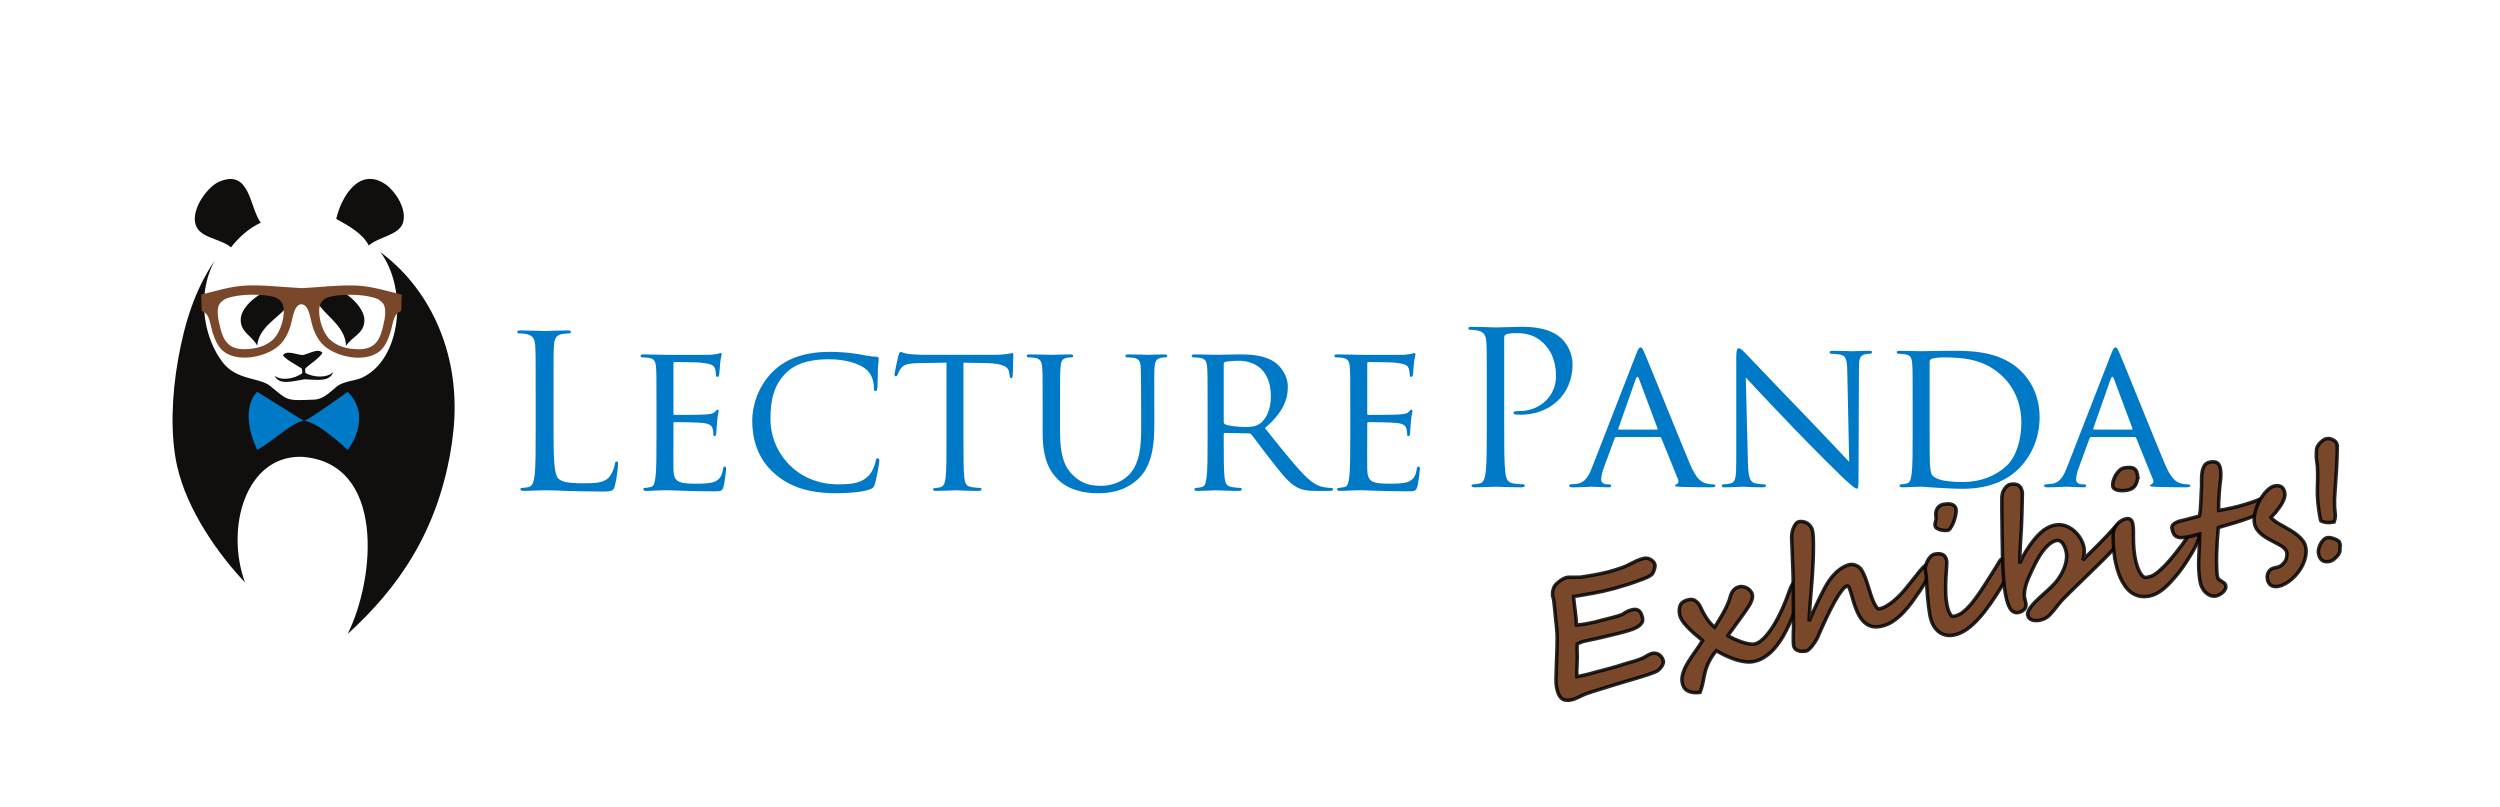 <?xml version="1.0" encoding="UTF-8" standalone="no"?>
<!-- Created with Inkscape (http://www.inkscape.org/) -->

<svg
   xmlns:dc="http://purl.org/dc/elements/1.1/"
   xmlns:cc="http://creativecommons.org/ns#"
   xmlns:rdf="http://www.w3.org/1999/02/22-rdf-syntax-ns#"
   xmlns:svg="http://www.w3.org/2000/svg"
   xmlns="http://www.w3.org/2000/svg"
   xmlns:sodipodi="http://sodipodi.sourceforge.net/DTD/sodipodi-0.dtd"
   xmlns:inkscape="http://www.inkscape.org/namespaces/inkscape"
   id="svg2985"
   version="1.1"
   inkscape:version="0.92.4 (5da689c313, 2019-01-14)"
   width="708.522"
   height="228.592"
   xml:space="preserve"
   sodipodi:docname="LecturePanda_exhibits_full_tightcrop_backdrop.svg"><defs
     id="defs2989"><clipPath
       clipPathUnits="userSpaceOnUse"
       id="clipPath2999"><path
         d="M 0,150 H 500 V 0 H 0 Z"
         id="path3001"
         inkscape:connector-curvature="0" /></clipPath><filter
       style="color-interpolation-filters:sRGB"
       inkscape:label="Drop Shadow"
       id="filter4183"><feFlood
         flood-opacity="0.498"
         flood-color="rgb(0,0,0)"
         result="flood"
         id="feFlood4185" /><feComposite
         in="flood"
         in2="SourceGraphic"
         operator="in"
         result="composite1"
         id="feComposite4187" /><feGaussianBlur
         in="composite1"
         stdDeviation="3"
         result="blur"
         id="feGaussianBlur4189" /><feOffset
         dx="3"
         dy="3"
         result="offset"
         id="feOffset4191" /><feComposite
         in="SourceGraphic"
         in2="offset"
         operator="over"
         result="composite2"
         id="feComposite4193" /></filter></defs><sodipodi:namedview
     pagecolor="#797edc"
     bordercolor="#666666"
     borderopacity="1"
     objecttolerance="1"
     gridtolerance="1"
     guidetolerance="1"
     inkscape:pageopacity="0"
     inkscape:pageshadow="2"
     inkscape:window-width="1920"
     inkscape:window-height="1001"
     id="namedview2987"
     showgrid="false"
     inkscape:zoom="1.3370805"
     inkscape:cx="212.02366"
     inkscape:cy="55.212512"
     inkscape:window-x="-9"
     inkscape:window-y="-9"
     inkscape:window-maximized="1"
     inkscape:current-layer="text5266"
     inkscape:snap-page="false"
     inkscape:snap-bbox="true"
     fit-margin-right="-50"
     fit-margin-top="0"
     fit-margin-left="-50"
     fit-margin-bottom="0"
     showborder="true"
     borderlayer="false"
     inkscape:showpageshadow="true" /><g
     inkscape:groupmode="layer"
     id="layer1"
     inkscape:label="LecturePanda 1"
     transform="translate(43.905,45.698)"
     style="display:inline"><rect
       style="display:inline;fill:#ffffff;fill-opacity:1;stroke:#000000;stroke-opacity:0;filter:url(#filter4183)"
       id="rect4181"
       width="614.517"
       height="160.769"
       x="-19.038"
       y="-15.451"
       rx="80.384"
       ry="80.384"
       transform="matrix(1.096,0,0,1.185,-5.654,-8.341)" /></g><g
     id="g2993"
     inkscape:groupmode="layer"
     inkscape:label="LecturePanda"
     transform="matrix(1.25,0,0,-1.25,19.237,200.564)"
     style="display:inline"><ellipse
       style="fill:#ffffff;fill-opacity:1;fill-rule:evenodd;stroke:#000000;stroke-width:1.129px;stroke-linecap:butt;stroke-linejoin:miter;stroke-opacity:0"
       id="path3377"
       cx="48.929"
       cy="-90.018"
       transform="matrix(1,0,-0.037,-0.999,0,0)"
       rx="22.424"
       ry="22.755" /><g
       id="g2995"><g
         id="g2997"
         clip-path="url(#clipPath2999)"><g
           id="g3003"
           transform="translate(110.106,63.013)"><path
             d="m 0,0 c 0,-7.076 0.192,-10.156 1.06,-11.023 0.769,-0.77 2.021,-1.108 5.775,-1.108 2.552,0 4.668,0.049 5.825,1.445 0.626,0.771 1.106,1.975 1.25,2.888 0.049,0.386 0.145,0.626 0.433,0.626 0.242,0 0.29,-0.192 0.29,-0.722 0,-0.528 -0.338,-3.418 -0.723,-4.814 -0.336,-1.106 -0.479,-1.299 -3.033,-1.299 -3.464,0 -5.967,0.097 -7.988,0.144 -2.022,0.097 -3.514,0.145 -4.91,0.145 -0.192,0 -1.012,-0.048 -1.974,-0.048 -0.962,-0.048 -2.021,-0.097 -2.745,-0.097 -0.528,0 -0.769,0.097 -0.769,0.385 0,0.145 0.096,0.29 0.385,0.29 0.434,0 1.011,0.096 1.445,0.191 0.961,0.192 1.202,1.251 1.395,2.648 0.241,2.021 0.241,5.825 0.241,10.444 v 8.473 c 0,7.51 0,8.856 -0.097,10.396 -0.095,1.638 -0.481,2.408 -2.068,2.745 -0.387,0.097 -1.205,0.145 -1.638,0.145 -0.191,0 -0.384,0.097 -0.384,0.289 0,0.288 0.239,0.384 0.769,0.384 2.166,0 5.198,-0.143 5.44,-0.143 0.24,0 3.753,0.143 5.198,0.143 0.53,0 0.771,-0.096 0.771,-0.384 0,-0.192 -0.193,-0.289 -0.385,-0.289 -0.338,0 -1.012,-0.048 -1.59,-0.145 C 0.578,21.468 0.192,20.649 0.096,18.964 0,17.424 0,16.078 0,8.568 Z"
             style="fill:#0079c7;fill-opacity:1;fill-rule:nonzero;stroke:none"
             id="path3005"
             inkscape:connector-curvature="0" /></g><g
           id="g3007"
           transform="translate(133.451,68.259)"><path
             d="m 0,0 c 0,6.355 0,7.509 -0.097,8.809 -0.095,1.398 -0.337,2.071 -1.732,2.263 -0.338,0.047 -1.06,0.096 -1.444,0.096 -0.145,0 -0.337,0.192 -0.337,0.336 0,0.242 0.192,0.337 0.673,0.337 1.925,0 4.668,-0.095 4.91,-0.095 0.289,0 9.145,-0.049 10.108,0 0.818,0.047 1.588,0.192 1.925,0.24 0.193,0.048 0.386,0.192 0.578,0.192 0.145,0 0.192,-0.192 0.192,-0.385 0,-0.289 -0.241,-0.768 -0.336,-1.924 C 14.392,9.484 14.294,7.653 14.199,7.172 14.15,6.979 14.006,6.739 13.813,6.739 c -0.239,0 -0.337,0.193 -0.337,0.529 0,0.289 -0.048,0.963 -0.24,1.444 -0.289,0.675 -0.722,0.964 -3.033,1.252 -0.722,0.097 -5.632,0.145 -6.113,0.145 -0.192,0 -0.24,-0.145 -0.24,-0.433 V -1.442 c 0,-0.29 0,-0.435 0.24,-0.435 0.53,0 6.113,0 7.076,0.097 1.012,0.097 1.636,0.145 2.07,0.577 0.289,0.289 0.482,0.53 0.626,0.53 0.144,0 0.24,-0.097 0.24,-0.337 0,-0.24 -0.24,-0.914 -0.336,-2.263 -0.097,-0.818 -0.192,-2.359 -0.192,-2.647 0,-0.336 -0.098,-0.769 -0.386,-0.769 -0.193,0 -0.289,0.144 -0.289,0.384 0,0.385 0,0.818 -0.193,1.348 -0.143,0.578 -0.528,1.059 -2.165,1.251 -1.155,0.144 -5.68,0.194 -6.403,0.194 -0.24,0 -0.288,-0.146 -0.288,-0.29 V -7.22 c 0,-1.395 -0.048,-6.16 0,-6.978 0.095,-2.744 0.866,-3.274 5.054,-3.274 1.106,0 3.129,0 4.236,0.432 1.107,0.482 1.685,1.205 1.926,2.842 0.095,0.481 0.192,0.624 0.433,0.624 0.24,0 0.288,-0.336 0.288,-0.624 0,-0.289 -0.336,-3.082 -0.577,-3.949 -0.29,-1.058 -0.723,-1.058 -2.36,-1.058 -3.177,0 -5.631,0.096 -7.364,0.145 -1.781,0.096 -2.887,0.096 -3.513,0.096 -0.097,0 -0.915,0 -1.83,-0.048 -0.818,-0.048 -1.781,-0.097 -2.455,-0.097 -0.433,0 -0.673,0.097 -0.673,0.337 0,0.145 0.096,0.337 0.337,0.337 0.385,0 0.914,0.145 1.298,0.192 0.819,0.145 0.916,0.963 1.109,2.167 C 0,-14.392 0,-11.167 0,-7.22 Z"
             style="fill:#0079c7;fill-opacity:1;fill-rule:nonzero;stroke:none"
             id="path3009"
             inkscape:connector-curvature="0" /></g><g
           id="g3011"
           transform="translate(160.309,53.001)"><path
             d="m 0,0 c -4.139,3.562 -5.15,8.231 -5.15,12.129 0,2.745 1.011,7.511 4.765,11.168 2.552,2.455 6.403,4.382 12.899,4.382 1.686,0 4.092,-0.146 6.161,-0.483 1.589,-0.289 2.937,-0.577 4.334,-0.626 0.433,0 0.529,-0.193 0.529,-0.431 0,-0.338 -0.096,-0.82 -0.193,-2.313 -0.048,-1.347 -0.048,-3.61 -0.095,-4.186 -0.049,-0.626 -0.241,-0.867 -0.482,-0.867 -0.289,0 -0.337,0.289 -0.337,0.867 0,1.587 -0.674,3.225 -1.782,4.091 -1.491,1.251 -4.573,2.263 -8.328,2.263 -5.439,0 -8.036,-1.444 -9.529,-2.842 -3.128,-2.887 -3.802,-6.545 -3.802,-10.685 0,-7.845 6.209,-14.825 15.259,-14.825 3.175,0 5.294,0.239 6.98,1.925 0.912,0.915 1.49,2.647 1.634,3.417 0.097,0.433 0.146,0.578 0.434,0.578 0.193,0 0.385,-0.29 0.385,-0.578 0,-0.288 -0.578,-3.85 -1.011,-5.247 -0.24,-0.769 -0.337,-0.913 -1.059,-1.202 C 19.879,-4.14 16.702,-4.38 13.959,-4.38 7.605,-4.38 3.322,-2.889 0,0"
             style="fill:#0079c7;fill-opacity:1;fill-rule:nonzero;stroke:none"
             id="path3013"
             inkscape:connector-curvature="0" /></g><g
           id="g3015"
           transform="translate(203.053,61.04)"><path
             d="m 0,0 c 0,-3.947 0,-7.172 0.193,-8.856 0.142,-1.205 0.336,-1.975 1.635,-2.167 0.578,-0.096 1.541,-0.192 1.925,-0.192 0.289,0 0.337,-0.193 0.337,-0.337 0,-0.193 -0.193,-0.338 -0.674,-0.338 -2.31,0 -5.005,0.145 -5.246,0.145 -0.192,0 -3.129,-0.145 -4.38,-0.145 -0.481,0 -0.674,0.098 -0.674,0.338 0,0.144 0.097,0.289 0.337,0.289 0.385,0 0.865,0.096 1.251,0.193 0.866,0.192 1.107,1.009 1.253,2.214 0.191,1.684 0.191,4.909 0.191,8.856 v 17.184 l -6.112,-0.095 c -2.647,-0.049 -3.659,-0.338 -4.285,-1.301 -0.481,-0.723 -0.53,-1.012 -0.674,-1.3 -0.097,-0.337 -0.24,-0.384 -0.433,-0.384 -0.095,0 -0.288,0.095 -0.288,0.336 0,0.433 0.817,4.092 0.914,4.428 0.048,0.242 0.289,0.772 0.433,0.772 0.289,0 0.722,-0.338 1.878,-0.482 1.203,-0.145 2.839,-0.193 3.321,-0.193 H 6.881 c 1.398,0 2.36,0.096 3.034,0.193 0.626,0.096 1.011,0.192 1.203,0.192 0.194,0 0.194,-0.24 0.194,-0.482 0,-1.25 -0.146,-4.187 -0.146,-4.669 0,-0.337 -0.192,-0.528 -0.385,-0.528 -0.194,0 -0.288,0.143 -0.337,0.721 l -0.048,0.434 c -0.145,1.252 -1.058,2.167 -5.103,2.263 L 0,17.184 Z"
             style="fill:#0079c7;fill-opacity:1;fill-rule:nonzero;stroke:none"
             id="path3017"
             inkscape:connector-curvature="0" /></g><g
           id="g3019"
           transform="translate(221.006,68.259)"><path
             d="m 0,0 c 0,6.355 0,7.509 -0.098,8.809 -0.095,1.3 -0.336,2.071 -1.732,2.263 -0.337,0.047 -1.059,0.096 -1.444,0.096 -0.144,0 -0.337,0.192 -0.337,0.336 0,0.242 0.193,0.337 0.673,0.337 1.927,0 4.478,-0.095 4.863,-0.095 0.386,0 3.033,0.095 4.283,0.095 0.482,0 0.724,-0.095 0.724,-0.337 0,-0.144 -0.194,-0.336 -0.387,-0.336 -0.288,0 -0.53,0 -1.059,-0.096 C 4.38,10.88 4.139,10.158 4.042,8.809 3.947,7.509 3.947,6.355 3.947,0 v -5.728 c 0,-5.921 1.299,-8.374 3.129,-10.011 2.069,-1.878 3.898,-2.215 6.305,-2.215 2.599,0 5.101,1.156 6.546,2.89 1.973,2.357 2.406,5.727 2.406,9.913 V 0 c 0,6.355 -0.048,7.509 -0.095,8.809 -0.048,1.3 -0.291,2.071 -1.686,2.263 -0.335,0.047 -1.058,0.096 -1.444,0.096 -0.193,0 -0.336,0.192 -0.336,0.336 0,0.242 0.193,0.337 0.674,0.337 1.876,0 4.333,-0.095 4.572,-0.095 0.288,0 2.312,0.095 3.562,0.095 0.482,0 0.673,-0.095 0.673,-0.337 0,-0.144 -0.142,-0.336 -0.336,-0.336 -0.29,0 -0.53,0 -1.06,-0.096 C 25.704,10.832 25.464,10.158 25.365,8.809 25.271,7.509 25.318,6.355 25.318,0 v -4.379 c 0,-4.429 -0.578,-9.387 -3.947,-12.275 -3.081,-2.648 -6.355,-2.984 -8.857,-2.984 -1.395,0 -5.824,0.096 -8.808,2.888 C 1.637,-14.824 0,-11.986 0,-6.016 Z"
             style="fill:#0079c7;fill-opacity:1;fill-rule:nonzero;stroke:none"
             id="path3021"
             inkscape:connector-curvature="0" /></g><g
           id="g3023"
           transform="translate(262.062,64.794)"><path
             d="m 0,0 c 0,-0.24 0.096,-0.384 0.288,-0.53 0.626,-0.337 2.792,-0.625 4.671,-0.625 1.01,0 2.165,0.048 3.178,0.722 1.442,0.963 2.549,3.129 2.549,6.258 0,5.102 -2.791,8.038 -7.317,8.038 -1.249,0 -2.598,-0.145 -3.032,-0.24 C 0.144,13.526 0,13.382 0,13.142 Z m -3.658,3.465 c 0,6.355 0,7.51 -0.095,8.809 -0.096,1.398 -0.338,2.072 -1.733,2.263 -0.338,0.047 -1.06,0.096 -1.445,0.096 -0.143,0 -0.335,0.193 -0.335,0.337 0,0.241 0.192,0.336 0.672,0.336 1.927,0 4.766,-0.095 5.007,-0.095 0.433,0 3.994,0.095 5.294,0.095 2.695,0 5.679,-0.239 7.895,-1.78 1.056,-0.769 2.934,-2.744 2.934,-5.582 0,-3.035 -1.25,-5.969 -5.198,-9.34 3.466,-4.332 6.401,-8.038 8.856,-10.589 2.263,-2.31 3.66,-2.697 4.72,-2.84 0.815,-0.144 1.251,-0.144 1.49,-0.144 0.241,0 0.386,-0.193 0.386,-0.338 0,-0.24 -0.241,-0.337 -1.01,-0.337 h -2.648 c -2.407,0 -3.465,0.241 -4.527,0.819 -1.828,0.962 -3.367,2.937 -5.774,6.016 -1.782,2.214 -3.659,4.862 -4.573,5.97 -0.193,0.192 -0.289,0.241 -0.577,0.241 L 0.288,-2.503 C 0.096,-2.503 0,-2.598 0,-2.839 v -0.964 c 0,-3.947 0,-7.123 0.193,-8.807 0.144,-1.205 0.385,-1.975 1.686,-2.168 0.578,-0.095 1.49,-0.191 1.875,-0.191 0.29,0 0.338,-0.193 0.338,-0.338 0,-0.192 -0.192,-0.337 -0.673,-0.337 -2.312,0 -5.006,0.145 -5.198,0.145 -0.049,0 -2.888,-0.145 -4.19,-0.145 -0.433,0 -0.672,0.097 -0.672,0.337 0,0.145 0.095,0.338 0.336,0.338 0.385,0 0.914,0.096 1.3,0.191 0.818,0.193 0.914,0.963 1.106,2.168 0.241,1.684 0.241,4.909 0.241,8.856 z"
             style="fill:#0079c7;fill-opacity:1;fill-rule:nonzero;stroke:none"
             id="path3025"
             inkscape:connector-curvature="0" /></g><g
           id="g3027"
           transform="translate(290.751,68.259)"><path
             d="m 0,0 c 0,6.355 0,7.509 -0.096,8.809 -0.097,1.398 -0.338,2.071 -1.734,2.263 -0.336,0.047 -1.057,0.096 -1.443,0.096 -0.144,0 -0.338,0.192 -0.338,0.336 0,0.242 0.194,0.337 0.674,0.337 1.925,0 4.67,-0.095 4.911,-0.095 0.288,0 9.145,-0.049 10.109,0 0.816,0.047 1.587,0.192 1.924,0.24 0.191,0.048 0.384,0.192 0.577,0.192 0.145,0 0.194,-0.192 0.194,-0.385 0,-0.289 -0.241,-0.768 -0.34,-1.924 C 14.391,9.484 14.297,7.653 14.198,7.172 14.15,6.979 14.007,6.739 13.813,6.739 c -0.241,0 -0.335,0.193 -0.335,0.529 0,0.289 -0.049,0.963 -0.243,1.444 -0.288,0.675 -0.718,0.964 -3.031,1.252 -0.722,0.097 -5.631,0.145 -6.114,0.145 -0.194,0 -0.241,-0.145 -0.241,-0.433 V -1.442 c 0,-0.29 0,-0.435 0.241,-0.435 0.531,0 6.114,0 7.077,0.097 1.01,0.097 1.636,0.145 2.068,0.577 0.289,0.289 0.483,0.53 0.627,0.53 0.145,0 0.242,-0.097 0.242,-0.337 0,-0.24 -0.242,-0.914 -0.338,-2.263 -0.096,-0.818 -0.194,-2.359 -0.194,-2.647 0,-0.336 -0.094,-0.769 -0.384,-0.769 -0.193,0 -0.289,0.144 -0.289,0.384 0,0.385 0,0.818 -0.193,1.348 -0.144,0.578 -0.529,1.059 -2.165,1.251 -1.155,0.144 -5.68,0.194 -6.402,0.194 -0.243,0 -0.29,-0.146 -0.29,-0.29 V -7.22 c 0,-1.395 -0.048,-6.16 0,-6.978 0.098,-2.744 0.866,-3.274 5.056,-3.274 1.107,0 3.128,0 4.236,0.432 1.106,0.482 1.684,1.205 1.924,2.842 0.098,0.481 0.192,0.624 0.433,0.624 0.241,0 0.289,-0.336 0.289,-0.624 0,-0.289 -0.336,-3.082 -0.576,-3.949 -0.289,-1.058 -0.721,-1.058 -2.359,-1.058 -3.177,0 -5.632,0.096 -7.365,0.145 -1.78,0.096 -2.887,0.096 -3.513,0.096 -0.098,0 -0.917,0 -1.829,-0.048 -0.82,-0.048 -1.782,-0.097 -2.456,-0.097 -0.433,0 -0.674,0.097 -0.674,0.337 0,0.145 0.098,0.337 0.336,0.337 0.385,0 0.917,0.145 1.301,0.192 0.818,0.145 0.914,0.963 1.107,2.167 C 0,-14.392 0,-11.167 0,-7.22 Z"
             style="fill:#0079c7;fill-opacity:1;fill-rule:nonzero;stroke:none"
             id="path3029"
             inkscape:connector-curvature="0" /></g><g
           id="g3031"
           transform="translate(321.704,72.394)"><path
             d="m 0,0 c 0,7.509 0,8.856 -0.094,10.396 -0.097,1.637 -0.483,2.408 -2.07,2.744 -0.387,0.096 -1.204,0.145 -1.639,0.145 -0.191,0 -0.383,0.096 -0.383,0.289 0,0.289 0.242,0.384 0.769,0.384 2.168,0 5.056,-0.143 5.441,-0.143 1.058,0 3.85,0.143 6.066,0.143 6.014,0 8.182,-2.02 8.951,-2.744 1.059,-1.011 2.406,-3.176 2.406,-5.728 0,-6.836 -5.003,-11.455 -11.841,-11.455 -0.24,0 -0.769,0 -1.008,0.049 -0.243,0 -0.532,0.095 -0.532,0.337 0,0.383 0.289,0.433 1.3,0.433 4.669,0 8.327,3.417 8.327,7.845 0,1.588 -0.145,4.814 -2.694,7.411 -2.553,2.601 -5.487,2.408 -6.595,2.408 -0.819,0 -1.637,-0.096 -2.07,-0.289 C 4.046,12.13 3.948,11.792 3.948,11.311 V -8.474 c 0,-4.619 0,-8.422 0.242,-10.443 0.144,-1.397 0.435,-2.456 1.876,-2.647 0.674,-0.098 1.734,-0.193 2.166,-0.193 0.288,0 0.387,-0.145 0.387,-0.289 0,-0.242 -0.241,-0.386 -0.77,-0.386 -2.649,0 -5.681,0.144 -5.922,0.144 -0.143,0 -3.176,-0.144 -4.62,-0.144 -0.531,0 -0.772,0.097 -0.772,0.386 0,0.144 0.097,0.289 0.387,0.289 0.432,0 1.011,0.095 1.444,0.193 0.961,0.191 1.202,1.25 1.396,2.647 C 0,-16.896 0,-13.093 0,-8.474 Z"
             style="fill:#0079c7;fill-opacity:1;fill-rule:nonzero;stroke:none"
             id="path3033"
             inkscape:connector-curvature="0" /></g><g
           id="g3035"
           transform="translate(360.262,63.055)"><path
             d="m 0,0 c 0.192,0 0.192,0.097 0.146,0.288 l -4.188,11.216 c -0.243,0.626 -0.483,0.626 -0.723,0 L -8.713,0.288 C -8.761,0.097 -8.713,0 -8.567,0 Z m -4.717,17.041 c 0.529,1.347 0.721,1.588 1.01,1.588 0.434,0 0.578,-0.579 1.013,-1.494 0.768,-1.732 7.555,-18.626 10.155,-24.835 1.541,-3.66 2.695,-4.19 3.609,-4.478 0.626,-0.192 1.252,-0.24 1.686,-0.24 0.241,0 0.53,-0.096 0.53,-0.337 0,-0.242 -0.482,-0.338 -0.964,-0.338 -0.626,0 -3.755,0 -6.691,0.096 -0.819,0.048 -1.49,0.048 -1.49,0.289 0,0.194 0.095,0.194 0.289,0.29 0.24,0.095 0.673,0.431 0.382,1.105 l -3.801,9.389 c -0.097,0.192 -0.144,0.24 -0.386,0.24 h -9.771 c -0.194,0 -0.335,-0.097 -0.432,-0.337 l -2.408,-6.546 c -0.384,-1.012 -0.625,-2.023 -0.625,-2.746 0,-0.818 0.722,-1.105 1.444,-1.105 h 0.384 c 0.337,0 0.435,-0.145 0.435,-0.337 0,-0.242 -0.243,-0.338 -0.627,-0.338 -1.011,0 -3.32,0.144 -3.802,0.144 -0.434,0 -2.551,-0.144 -4.285,-0.144 -0.53,0 -0.818,0.096 -0.818,0.338 0,0.192 0.193,0.337 0.385,0.337 0.29,0 0.915,0.048 1.252,0.095 1.925,0.241 2.745,1.685 3.563,3.756 z"
             style="fill:#0079c7;fill-opacity:1;fill-rule:nonzero;stroke:none"
             id="path3037"
             inkscape:connector-curvature="0" /></g><g
           id="g3039"
           transform="translate(380.912,55.546)"><path
             d="m 0,0 c 0.094,-3.37 0.479,-4.381 1.633,-4.669 0.772,-0.192 1.733,-0.24 2.12,-0.24 0.191,0 0.337,-0.145 0.337,-0.338 0,-0.241 -0.289,-0.337 -0.771,-0.337 -2.406,0 -4.091,0.144 -4.477,0.144 -0.385,0 -2.166,-0.144 -4.09,-0.144 -0.433,0 -0.675,0.049 -0.675,0.337 0,0.193 0.144,0.338 0.338,0.338 0.337,0 1.106,0.048 1.732,0.24 1.06,0.288 1.204,1.396 1.204,5.102 v 23.442 c 0,1.637 0.241,2.07 0.577,2.07 0.483,0 1.202,-0.819 1.637,-1.253 C 0.238,24.019 6.399,17.473 12.945,10.735 17.133,6.401 21.656,1.54 22.958,0.192 l -0.432,20.504 c -0.049,2.649 -0.291,3.565 -1.59,3.805 -0.771,0.143 -1.733,0.191 -2.068,0.191 -0.29,0 -0.34,0.242 -0.34,0.386 0,0.241 0.34,0.288 0.82,0.288 1.925,0 3.947,-0.096 4.428,-0.096 0.482,0 1.876,0.096 3.612,0.096 0.432,0 0.767,-0.047 0.767,-0.288 0,-0.144 -0.193,-0.386 -0.48,-0.386 -0.193,0 -0.529,0 -1.012,-0.096 -1.395,-0.287 -1.489,-1.107 -1.489,-3.561 L 25.075,-2.937 c 0,-2.695 -0.048,-2.937 -0.337,-2.937 -0.433,0 -0.867,0.339 -3.223,2.504 C 21.08,-2.984 14.967,3.032 10.491,7.7 5.581,12.852 0.816,17.859 -0.483,19.301 Z"
             style="fill:#0079c7;fill-opacity:1;fill-rule:nonzero;stroke:none"
             id="path3041"
             inkscape:connector-curvature="0" /></g><g
           id="g3043"
           transform="translate(422.112,64.642)"><path
             d="m 0,0 c 0,-4.331 0,-8.132 0.048,-8.904 0.047,-1.01 0.145,-2.503 0.481,-2.937 0.531,-0.769 2.023,-1.637 7.028,-1.637 3.899,0 7.363,1.301 9.916,3.708 2.214,2.069 3.322,5.969 3.322,9.723 0,5.198 -2.264,8.52 -3.995,10.252 -3.996,4.044 -8.665,4.574 -13.719,4.574 -0.817,0 -2.167,-0.144 -2.552,-0.289 C 0.145,14.346 0,14.153 0,13.671 Z m -3.851,4.429 c 0,6.354 0,7.509 -0.095,8.809 -0.096,1.397 -0.337,2.071 -1.734,2.262 -0.338,0.048 -1.059,0.096 -1.442,0.096 -0.146,0 -0.338,0.193 -0.338,0.337 0,0.241 0.192,0.337 0.673,0.337 1.927,0 4.668,-0.096 4.91,-0.096 0.481,0 3.175,0.096 5.68,0.096 4.235,0 11.985,0.385 16.992,-4.67 2.117,-2.117 4.138,-5.535 4.138,-10.395 0,-5.15 -2.212,-9.097 -4.572,-11.505 -1.83,-1.877 -5.631,-4.717 -12.851,-4.717 -1.83,0 -4.092,0.144 -5.92,0.241 -1.831,0.145 -3.275,0.24 -3.467,0.24 -0.097,0 -0.868,-0.048 -1.733,-0.048 -0.867,-0.047 -1.876,-0.096 -2.551,-0.096 -0.434,0 -0.673,0.096 -0.673,0.337 0,0.145 0.095,0.338 0.335,0.338 0.385,0 0.914,0.095 1.301,0.192 0.819,0.192 0.915,0.961 1.108,2.166 0.239,1.685 0.239,4.909 0.239,8.855 z"
             style="fill:#0079c7;fill-opacity:1;fill-rule:nonzero;stroke:none"
             id="path3045"
             inkscape:connector-curvature="0" /></g><g
           id="g3047"
           transform="translate(467.937,63.055)"><path
             d="m 0,0 c 0.191,0 0.191,0.097 0.145,0.288 l -4.189,11.216 c -0.24,0.626 -0.481,0.626 -0.721,0 L -8.713,0.288 C -8.761,0.097 -8.713,0 -8.567,0 Z m -4.719,17.041 c 0.532,1.347 0.725,1.588 1.013,1.588 0.433,0 0.578,-0.579 1.011,-1.494 0.771,-1.732 7.557,-18.626 10.157,-24.835 1.539,-3.66 2.694,-4.19 3.608,-4.478 0.627,-0.192 1.252,-0.24 1.685,-0.24 0.24,0 0.53,-0.096 0.53,-0.337 0,-0.242 -0.482,-0.338 -0.963,-0.338 -0.625,0 -3.753,0 -6.691,0.096 -0.819,0.048 -1.49,0.048 -1.49,0.289 0,0.194 0.094,0.194 0.288,0.29 0.24,0.095 0.675,0.431 0.383,1.105 l -3.801,9.389 c -0.095,0.192 -0.143,0.24 -0.386,0.24 h -9.77 c -0.193,0 -0.337,-0.097 -0.434,-0.337 l -2.406,-6.546 c -0.387,-1.012 -0.627,-2.023 -0.627,-2.746 0,-0.818 0.723,-1.105 1.444,-1.105 h 0.385 c 0.338,0 0.434,-0.145 0.434,-0.337 0,-0.242 -0.243,-0.338 -0.626,-0.338 -1.01,0 -3.319,0.144 -3.8,0.144 -0.436,0 -2.552,-0.144 -4.285,-0.144 -0.531,0 -0.819,0.096 -0.819,0.338 0,0.192 0.193,0.337 0.383,0.337 0.291,0 0.916,0.048 1.253,0.095 1.925,0.241 2.743,1.685 3.562,3.756 z"
             style="fill:#0079c7;fill-opacity:1;fill-rule:nonzero;stroke:none"
             id="path3049"
             inkscape:connector-curvature="0" /></g><g
           id="g3051"
           transform="translate(68.239,104.78)"><path
             d="M 0,0 C 1.988,1.899 6.694,2.319 7.673,4.989 8.828,8.144 5.963,12.303 3.965,13.746 -2.013,18.061 -6.192,11.237 -7.4,6.034 -4.482,4.403 -1.501,2.827 0,0"
             style="fill:#100f0d;fill-opacity:1;fill-rule:nonzero;stroke:none"
             id="path3053"
             inkscape:connector-curvature="0" /></g><g
           id="g3055"
           transform="translate(36.977,104.364)"><path
             d="M 0,0 C 1.838,2.355 4.029,4.293 6.75,5.607 4.198,8.972 4.387,18.008 -2.765,14.849 -5.099,13.818 -8.578,9.383 -8.171,5.881 -7.724,2.023 -2.589,2.231 0,0"
             style="fill:#100f0d;fill-opacity:1;fill-rule:nonzero;stroke:none"
             id="path3057"
             inkscape:connector-curvature="0" /></g><g
           id="g3059"
           transform="translate(63.064,82.022)"><path
             d="M 0,0 C 1.33,2.147 4.142,2.727 4.169,5.824 4.196,9.01 -0.63,13.041 -3.75,13.417 -5.981,13.685 -7.187,10.674 -5.858,8.937 -3.867,6.336 -0.118,4.044 0,0"
             style="fill:#100f0d;fill-opacity:1;fill-rule:nonzero;stroke:none"
             id="path3061"
             inkscape:connector-curvature="0" /></g><g
           id="g3063"
           transform="translate(39.196,88.223)"><path
             d="m 0,0 c -0.206,-3.09 2.555,-3.878 3.72,-6.12 0.421,4.023 4.332,6.026 6.512,8.472 1.457,1.632 0.48,4.725 -1.765,4.626 C 5.327,6.836 0.211,3.178 0,0"
             style="fill:#100f0d;fill-opacity:1;fill-rule:nonzero;stroke:none"
             id="path3065"
             inkscape:connector-curvature="0" /></g><g
           id="g3067"
           transform="translate(87.436,63.065)"><path
             d="m 0,0 c 0.025,0.266 0.058,0.525 0.079,0.793 1.421,17.444 -6.078,31.628 -16.629,39.4 6.244,-8.501 4.728,-24.312 -4.221,-28.451 -1.404,-0.649 -4.234,-0.814 -5.639,-1.942 -1.339,-1.074 -3.04,-2.921 -5.082,-3.011 -6.64,-0.292 -5.956,-0.256 -10.069,3.083 -2.396,1.945 -7.512,1.257 -10.676,5.233 -3.944,4.955 -6.419,14.654 -1.942,23.147 -4.557,-6.714 -6.836,-14.305 -8.278,-22.421 -1.421,-8.003 -1.796,-17.005 -0.223,-24.069 2.254,-10.116 9.492,-20.209 15.395,-26.423 -4.477,12.318 0.118,28.759 12.842,28.484 19.067,-1.304 16.745,-27.529 10.437,-40.173 11.196,10.181 20.653,23.112 23.641,43.29"
             style="fill:#100f0d;fill-opacity:1;fill-rule:nonzero;stroke:none"
             id="path3069"
             inkscape:connector-curvature="0" /></g><g
           id="g3071"
           transform="translate(48.76,79.861)"><path
             d="m 0,0 c 0.958,-1.144 2.871,-2.021 4.261,-2.966 0.171,-0.446 0.116,-1.078 0.116,-1.078 -1.789,-1.275 -4.738,-1.763 -6.281,-0.545 1.131,-2.289 4.075,-1.223 6.776,-0.822 l -10e-4,0.007 c 2.708,-0.076 5.707,-0.733 6.538,1.653 -1.382,-1.398 -4.368,-1.278 -6.3,-0.232 0,0 -0.131,0.621 -0.017,1.085 1.263,1.108 3.054,2.213 3.864,3.466 C 8.091,1.783 5.891,0.352 4.454,0.083 V 0.08 C 2.99,0.199 0.697,1.291 0,0"
             style="fill:#100f0d;fill-opacity:1;fill-rule:nonzero;stroke:none"
             id="path3073"
             inkscape:connector-curvature="0" /></g><g
           id="g3075"
           transform="translate(42.93,71.613)"><path
             d="m 0,0 c 0,0 -4.396,-3.663 0,-13.188 3.686,2.107 8.325,6.595 10.583,6.594 3.047,0 9.931,-6.594 9.931,-6.594 0,0 5.862,7.327 0,13.188 -10.257,-7.326 -9.931,-6.594 -9.931,-6.594 z"
             style="fill:#0079c7;fill-opacity:1;fill-rule:evenodd;stroke:none"
             id="path3077"
             inkscape:connector-curvature="0" /></g><g
           id="g3079"
           transform="translate(71.65,87.334)"><path
             d="m 0,0 c -0.754,-3.669 -1.711,-6.039 -5.677,-6.074 -2.776,0.026 -5.042,0.702 -6.753,2.376 -1.427,1.639 -2.087,3.85 -2.233,5.751 -0.17,2.201 0.644,3.416 2.663,3.838 0.872,0.182 1.79,0.305 2.768,0.359 2.189,0.116 5.008,-0.012 7.124,-0.674 C -1.351,5.338 -0.667,4.954 -0.164,4.279 0.452,3.45 0.407,1.615 0,0 m -22.71,2.068 c -0.147,-1.901 -0.806,-4.112 -2.234,-5.752 -1.71,-1.672 -3.977,-2.349 -6.753,-2.374 -3.966,0.034 -4.922,2.403 -5.676,6.072 -0.407,1.616 -0.454,3.453 0.163,4.28 0.503,0.675 1.188,1.058 1.945,1.295 2.115,0.663 4.935,0.792 7.125,0.674 0.976,-0.051 1.894,-0.176 2.767,-0.358 2.017,-0.421 2.833,-1.636 2.663,-3.837 M -5.968,8.356 C -9.699,8.568 -14.009,8.019 -18.684,7.78 l -0.002,0.014 c -4.677,0.239 -8.987,0.789 -12.719,0.575 -3.294,-0.187 -6.008,-1.055 -10.012,-2.035 l 0.105,-3.732 c 2.094,-0.575 1.828,-3.606 2.803,-5.767 0.348,-1.01 0.801,-1.9 1.395,-2.629 3.082,-3.777 11.072,-2.148 13.917,1.158 0.652,0.757 1.179,1.643 1.589,2.653 0.975,2.023 0.86,5.855 2.882,6.134 V 4.148 c 2.104,-0.19 1.974,-4.097 2.96,-6.146 0.41,-1.01 0.937,-1.896 1.589,-2.652 2.845,-3.308 10.836,-4.936 13.917,-1.16 0.594,0.729 1.046,1.62 1.396,2.63 0.974,2.161 0.708,5.193 2.802,5.768 L 4.043,6.319 C 0.039,7.299 -2.674,8.167 -5.968,8.356"
             style="fill:#79482a;fill-opacity:1;fill-rule:evenodd;stroke:none"
             id="path3081"
             inkscape:connector-curvature="0" /></g></g></g></g><g
     inkscape:groupmode="layer"
     id="layer2"
     inkscape:label="LecturePanda 2"
     transform="translate(-33.105,13.526)"
     style="display:inline"><g
   aria-label="Exhibits!"
   transform="rotate(-10)"
   style="font-style:normal;font-variant:normal;font-weight:normal;font-stretch:normal;font-size:192px;line-height:1.25;font-family:'Open Sans';-inkscape-font-specification:'Open Sans';letter-spacing:0px;word-spacing:0px;fill:#79482a;fill-opacity:1;stroke:#000000;stroke-width:1.002;stroke-linecap:square;stroke-linejoin:miter;stroke-miterlimit:4;stroke-dasharray:none;stroke-opacity:0.844;paint-order:markers stroke fill"
   id="text5266"><path
     d="m 469.064,231.544 q 0,0.234 -0.141,0.633 -0.117,0.375 -0.352,0.773 -0.211,0.398 -0.492,0.75 -0.281,0.328 -0.586,0.469 -0.609,0.305 -1.195,0.445 -0.562,0.141 -1.383,0.305 -2.156,0.422 -4.219,0.703 -2.062,0.281 -3.914,0.469 -1.828,0.164 -3.352,0.234 -1.523,0.07 -2.578,0.07 h -3.469 q -0.75,0 -1.383,0 -0.633,0 -1.219,-0.047 -0.07,0.773 -0.141,1.875 -0.047,1.102 -0.117,2.25 -0.07,1.148 -0.141,2.227 -0.07,1.055 -0.188,1.781 0.633,0.07 1.477,0.094 0.867,0.023 1.664,0.023 1.148,0 2.273,-0.07 1.148,-0.094 1.898,-0.164 0.375,-0.047 1.172,-0.094 0.797,-0.047 1.688,-0.117 0.914,-0.07 1.758,-0.164 0.867,-0.094 1.359,-0.211 0.469,-0.211 0.867,-0.375 0.422,-0.164 0.797,-0.258 0.398,-0.117 0.797,-0.164 0.422,-0.047 0.891,-0.047 0.633,0 1.055,0.258 0.422,0.234 0.656,0.656 0.234,0.398 0.328,0.938 0.094,0.516 0.094,1.078 0,0.703 -0.398,1.148 -0.375,0.445 -0.938,0.75 -0.562,0.281 -1.195,0.445 -0.609,0.141 -1.055,0.234 -0.398,0.094 -1.43,0.188 -1.008,0.094 -2.344,0.211 -1.336,0.094 -2.836,0.188 -1.477,0.094 -2.812,0.164 -1.336,0.047 -2.391,0.094 -1.031,0.047 -1.477,0.047 -0.727,0 -1.336,0.117 -0.609,0.117 -1.289,0.305 -0.281,1.125 -0.445,2.438 -0.164,1.312 -0.492,2.742 -0.117,0.562 -0.258,1.148 -0.117,0.586 -0.234,1.125 -0.094,0.516 -0.164,0.961 -0.07,0.445 -0.094,0.727 0.492,0 1.125,-0.023 0.656,-0.023 1.359,-0.07 0.703,-0.047 1.406,-0.094 0.727,-0.07 1.359,-0.141 1.664,-0.141 2.836,-0.234 1.195,-0.117 2.133,-0.188 0.961,-0.094 1.758,-0.188 0.82,-0.094 1.758,-0.234 0.492,-0.07 1.172,-0.141 0.703,-0.07 1.43,-0.141 0.75,-0.094 1.477,-0.188 0.75,-0.117 1.359,-0.281 0.375,-0.094 0.75,-0.234 0.398,-0.164 0.797,-0.305 0.398,-0.141 0.797,-0.234 0.422,-0.094 0.844,-0.094 0.492,0 0.938,0.211 0.469,0.211 0.82,0.586 0.352,0.375 0.562,0.914 0.211,0.516 0.211,1.125 0,0.211 -0.234,0.609 -0.211,0.375 -0.609,0.773 -0.375,0.375 -0.914,0.703 -0.539,0.328 -1.172,0.445 -2.062,0.398 -4.148,0.633 -2.086,0.211 -4.594,0.539 -1.805,0.211 -3.609,0.422 -1.805,0.211 -3.352,0.422 -1.547,0.188 -2.719,0.352 -1.172,0.141 -1.734,0.258 -0.539,0.094 -1.148,0.258 -0.609,0.188 -1.242,0.352 -0.609,0.164 -1.172,0.281 -0.562,0.117 -1.008,0.117 H 438.97 q -0.844,0 -1.477,-0.211 -0.633,-0.188 -1.055,-0.68 -0.422,-0.516 -0.656,-1.359 -0.211,-0.867 -0.211,-2.156 0,-1.008 0.258,-2.227 0.281,-1.242 0.609,-2.953 0.328,-1.641 0.633,-3 0.305,-1.359 0.562,-2.648 0.281,-1.289 0.492,-2.555 0.234,-1.289 0.352,-2.766 0.023,-0.164 0.07,-0.797 0.047,-0.633 0.094,-1.5 0.07,-0.867 0.141,-1.852 0.07,-0.984 0.141,-1.852 0.07,-0.867 0.094,-1.5 0.047,-0.633 0.047,-0.82 0,-0.164 -0.047,-0.469 -0.047,-0.305 -0.047,-0.492 0,-0.539 0.188,-1.172 0.211,-0.656 0.633,-1.336 0.211,-0.352 0.727,-0.703 0.516,-0.375 1.125,-0.68 0.609,-0.305 1.219,-0.492 0.633,-0.188 1.078,-0.188 0.258,0 0.797,0.094 0.562,0.094 1.148,0.211 0.609,0.117 1.148,0.211 0.539,0.094 0.773,0.094 0.539,0 1.453,0.023 0.938,0.023 2.039,0.023 2.062,0 4.148,-0.141 2.109,-0.164 4.266,-0.516 0.961,-0.164 1.805,-0.422 0.844,-0.258 1.641,-0.492 0.82,-0.258 1.641,-0.422 0.82,-0.188 1.734,-0.188 0.445,0 0.891,0.211 0.445,0.188 0.797,0.539 0.375,0.328 0.609,0.75 0.234,0.422 0.234,0.867 z"
     style="font-style:normal;font-variant:normal;font-weight:bold;font-stretch:normal;font-size:48px;font-family:'Segoe Script';-inkscape-font-specification:'Segoe Script Bold';fill:#79482a;fill-opacity:1;stroke:#000000;stroke-width:1.002;stroke-linecap:square;stroke-linejoin:miter;stroke-miterlimit:4;stroke-dasharray:none;stroke-opacity:0.844;paint-order:markers stroke fill"
     id="path4571"
     inkscape:connector-curvature="0" /><path
     d="m 508.697,245.138 q 0,0.422 -0.305,1.172 -0.281,0.75 -0.68,1.547 -0.398,0.797 -0.797,1.5 -0.375,0.703 -0.586,1.055 -0.75,1.266 -1.664,2.719 -0.914,1.453 -1.992,2.906 -1.055,1.43 -2.297,2.766 -1.219,1.312 -2.602,2.344 -1.383,1.008 -2.953,1.617 -1.547,0.609 -3.258,0.609 -0.914,0 -2.062,-0.352 -1.148,-0.352 -2.414,-0.984 -1.242,-0.656 -2.555,-1.547 -1.312,-0.914 -2.602,-1.992 -1.078,0.938 -1.875,1.852 -0.773,0.914 -1.312,1.781 -0.539,0.844 -0.891,1.617 -0.352,0.75 -0.586,1.383 -0.164,0.469 -0.375,1.008 -0.211,0.562 -0.469,1.125 -0.234,0.562 -0.516,1.102 -0.258,0.539 -0.539,0.984 -2.156,-0.117 -3.328,-1.008 -1.172,-0.867 -1.172,-2.625 0,-0.938 0.352,-1.852 0.375,-0.938 0.961,-1.828 0.609,-0.891 1.406,-1.781 0.797,-0.891 1.641,-1.758 0.867,-0.867 1.734,-1.734 0.891,-0.891 1.664,-1.758 -1.125,-1.336 -2.086,-2.508 -0.938,-1.195 -1.617,-2.25 -0.68,-1.055 -1.055,-1.969 -0.375,-0.914 -0.375,-1.688 0,-1.758 0.773,-2.719 0.773,-0.961 2.648,-0.961 0.938,0 1.5,0.492 0.562,0.469 0.891,1.125 0.328,0.633 0.469,1.312 0.164,0.656 0.281,1.031 0.469,1.453 1.055,2.695 0.586,1.219 1.547,2.32 0.633,-0.703 1.289,-1.453 0.656,-0.773 1.266,-1.477 0.352,-0.422 0.82,-1.008 0.469,-0.586 0.938,-1.219 0.469,-0.656 0.867,-1.336 0.422,-0.68 0.656,-1.266 0.539,-1.125 1.336,-1.734 0.82,-0.609 1.828,-0.609 0.539,0 1.078,0.234 0.562,0.211 1.008,0.633 0.445,0.398 0.727,0.938 0.305,0.539 0.305,1.172 0,0.75 -0.703,1.828 -0.703,1.055 -2.391,2.672 -0.141,0.141 -0.609,0.586 -0.445,0.445 -1.055,1.031 -0.609,0.586 -1.289,1.242 -0.68,0.656 -1.266,1.242 -0.586,0.562 -1.031,0.984 -0.422,0.398 -0.516,0.516 0.633,0.562 1.547,1.219 0.938,0.633 1.922,1.195 0.984,0.539 1.922,0.891 0.938,0.352 1.594,0.352 0.867,0 1.828,-0.492 0.984,-0.492 1.992,-1.336 1.008,-0.844 2.039,-1.945 1.031,-1.102 1.992,-2.344 0.961,-1.242 1.805,-2.508 0.867,-1.289 1.57,-2.461 0.516,-0.891 0.938,-1.641 0.422,-0.75 0.773,-1.289 0.375,-0.562 0.703,-0.867 0.352,-0.328 0.703,-0.328 0.375,0 0.633,0.211 0.281,0.188 0.445,0.469 0.188,0.281 0.281,0.609 0.094,0.305 0.094,0.539 z"
     style="font-style:normal;font-variant:normal;font-weight:bold;font-stretch:normal;font-size:48px;font-family:'Segoe Script';-inkscape-font-specification:'Segoe Script Bold';fill:#79482a;fill-opacity:1;stroke:#000000;stroke-width:1.002;stroke-linecap:square;stroke-linejoin:miter;stroke-miterlimit:4;stroke-dasharray:none;stroke-opacity:0.844;paint-order:markers stroke fill"
     id="path4573"
     inkscape:connector-curvature="0" /><path
     d="m 545.775,246.099 q 0,0.352 -0.352,1.008 -0.352,0.656 -0.914,1.43 -0.562,0.773 -1.266,1.617 -0.703,0.82 -1.383,1.523 -1.289,1.312 -2.766,2.766 -1.453,1.43 -3.094,2.625 -1.617,1.195 -3.398,1.969 -1.781,0.773 -3.703,0.773 -1.523,0 -2.625,-0.562 -1.102,-0.586 -1.852,-1.734 -0.75,-1.148 -1.195,-2.836 -0.445,-1.688 -0.656,-3.914 -0.07,-0.867 -0.164,-1.57 -0.07,-0.727 -0.164,-1.242 -0.094,-0.516 -0.234,-0.797 -0.117,-0.281 -0.305,-0.281 -0.656,0 -1.758,1.008 -1.102,1.008 -2.555,2.766 -1.43,1.758 -3.141,4.172 -1.688,2.391 -3.539,5.203 -0.164,0.234 -0.633,0.75 -0.445,0.492 -1.008,1.008 -0.539,0.492 -1.102,0.867 -0.562,0.375 -0.914,0.375 -0.609,0 -1.219,-0.117 -0.586,-0.117 -1.055,-0.375 -0.445,-0.258 -0.727,-0.656 -0.281,-0.422 -0.281,-1.031 0,-0.305 0.094,-0.914 0.094,-0.633 0.211,-1.312 0.141,-0.703 0.258,-1.359 0.141,-0.656 0.234,-1.008 0.047,-0.211 0.164,-0.891 0.117,-0.68 0.281,-1.664 0.164,-1.008 0.375,-2.227 0.211,-1.219 0.422,-2.484 0.211,-1.266 0.422,-2.508 0.211,-1.266 0.375,-2.32 0.188,-1.055 0.305,-1.828 0.141,-0.797 0.188,-1.148 0.023,-0.211 0.141,-0.984 0.117,-0.797 0.258,-1.875 0.141,-1.078 0.305,-2.297 0.188,-1.219 0.328,-2.273 0.141,-1.078 0.234,-1.875 0.117,-0.797 0.141,-1.008 0.07,-0.633 0.328,-1.383 0.258,-0.75 0.656,-1.383 0.398,-0.656 0.891,-1.102 0.516,-0.445 1.078,-0.445 0.492,0 1.055,0.211 0.586,0.188 1.055,0.609 0.492,0.422 0.82,1.078 0.328,0.656 0.328,1.57 0,0.656 -0.117,1.594 -0.117,0.938 -0.305,1.992 -0.164,1.055 -0.398,2.156 -0.211,1.102 -0.422,2.109 -0.211,0.984 -0.422,1.828 -0.188,0.82 -0.305,1.312 -0.188,0.797 -0.398,1.641 -0.211,0.82 -0.375,1.5 -0.094,0.375 -0.281,1.078 -0.188,0.703 -0.422,1.617 -0.234,0.914 -0.516,1.969 -0.258,1.055 -0.539,2.133 -0.258,1.055 -0.516,2.062 -0.234,1.008 -0.398,1.828 0.844,-1.312 1.828,-2.766 1.008,-1.477 2.016,-2.883 1.008,-1.406 1.945,-2.602 0.961,-1.219 1.711,-1.992 0.797,-0.82 1.664,-1.477 0.867,-0.68 1.734,-1.125 0.891,-0.469 1.734,-0.703 0.867,-0.258 1.617,-0.258 0.398,0 0.844,0.164 0.445,0.164 0.844,0.445 0.422,0.281 0.75,0.68 0.352,0.398 0.516,0.891 0.469,1.266 0.68,2.578 0.234,1.312 0.375,2.578 0.117,1.195 0.305,2.367 0.188,1.148 0.422,2.062 0.258,0.914 0.539,1.477 0.281,0.562 0.609,0.562 1.055,0 2.227,-0.445 1.195,-0.445 2.344,-1.102 1.148,-0.68 2.203,-1.453 1.055,-0.797 1.852,-1.5 2.789,-2.461 4.477,-3.938 1.688,-1.477 2.32,-1.5 0.445,0 0.68,0.328 0.234,0.328 0.234,0.867 z"
     style="font-style:normal;font-variant:normal;font-weight:bold;font-stretch:normal;font-size:48px;font-family:'Segoe Script';-inkscape-font-specification:'Segoe Script Bold';fill:#79482a;fill-opacity:1;stroke:#000000;stroke-width:1.002;stroke-linecap:square;stroke-linejoin:miter;stroke-miterlimit:4;stroke-dasharray:none;stroke-opacity:0.844;paint-order:markers stroke fill"
     id="path4575"
     inkscape:connector-curvature="0" /><path
     d="m 555.829,230.888 q 0,0.398 -0.188,0.961 -0.164,0.539 -0.445,1.148 -0.281,0.586 -0.633,1.195 -0.352,0.586 -0.727,1.055 -0.375,0.469 -0.703,0.773 -0.328,0.281 -0.586,0.281 -0.352,0 -0.914,-0.117 -0.562,-0.117 -1.125,-0.352 -0.539,-0.258 -0.938,-0.609 -0.398,-0.352 -0.398,-0.82 0,-0.352 0.094,-0.609 0.117,-0.258 0.234,-0.516 0.141,-0.281 0.234,-0.609 0.117,-0.328 0.117,-0.82 0,-0.609 0.188,-1.148 0.188,-0.562 0.539,-0.961 0.352,-0.422 0.844,-0.656 0.492,-0.258 1.125,-0.258 0.305,0 0.844,0.047 0.562,0.023 1.102,0.211 0.539,0.188 0.938,0.609 0.398,0.422 0.398,1.195 z m 11.93,19.664 q -0.234,0.492 -0.797,1.266 -0.562,0.75 -1.266,1.617 -0.703,0.867 -1.477,1.758 -0.75,0.867 -1.406,1.57 -2.156,2.32 -4.078,4.031 -1.898,1.711 -3.633,2.836 -1.711,1.125 -3.258,1.664 -1.547,0.539 -2.977,0.539 -1.359,0 -2.414,-0.539 -1.031,-0.516 -1.734,-1.43 -0.703,-0.914 -1.055,-2.133 -0.352,-1.242 -0.352,-2.672 0,-1.125 0.07,-2.461 0.07,-1.336 0.164,-2.648 0.117,-1.336 0.258,-2.508 0.141,-1.172 0.258,-1.945 0.07,-0.352 0.094,-0.797 0.047,-0.445 0.07,-0.891 0.023,-0.469 0.023,-0.867 0.023,-0.422 0.023,-0.703 0,-0.305 0.234,-0.938 0.258,-0.656 0.703,-1.312 0.469,-0.68 1.125,-1.172 0.656,-0.516 1.477,-0.516 1.336,0 2.086,0.539 0.773,0.539 0.773,1.969 0,0.281 -0.164,0.961 -0.141,0.656 -0.375,1.594 -0.234,0.938 -0.516,2.086 -0.258,1.125 -0.492,2.367 -0.234,1.242 -0.398,2.531 -0.141,1.266 -0.141,2.461 0,0.82 0.094,1.523 0.094,0.703 0.258,1.219 0.164,0.492 0.375,0.773 0.234,0.281 0.469,0.281 0.938,0 1.922,-0.305 0.984,-0.328 2.18,-1.148 1.219,-0.82 2.766,-2.25 1.547,-1.453 3.609,-3.703 0.727,-0.773 1.312,-1.43 0.609,-0.656 1.195,-1.312 0.609,-0.656 1.242,-1.383 0.656,-0.727 1.453,-1.664 0.188,-0.258 0.539,-0.375 0.352,-0.141 0.727,-0.141 0.258,0 0.539,0.094 0.281,0.07 0.492,0.258 0.234,0.188 0.375,0.539 0.141,0.328 0.141,0.867 0,0.398 -0.117,0.891 -0.094,0.469 -0.398,1.008 z"
     style="font-style:normal;font-variant:normal;font-weight:bold;font-stretch:normal;font-size:48px;font-family:'Segoe Script';-inkscape-font-specification:'Segoe Script Bold';fill:#79482a;fill-opacity:1;stroke:#000000;stroke-width:1.002;stroke-linecap:square;stroke-linejoin:miter;stroke-miterlimit:4;stroke-dasharray:none;stroke-opacity:0.844;paint-order:markers stroke fill"
     id="path4577"
     inkscape:connector-curvature="0" /><path
     d="m 601.837,244.528 q 0,0.656 -0.445,1.43 -0.445,0.75 -1.219,1.57 -0.75,0.797 -1.734,1.617 -0.961,0.797 -2.016,1.594 -1.055,0.773 -2.109,1.5 -1.031,0.727 -1.945,1.336 -0.328,0.234 -1.242,0.844 -0.891,0.609 -2.062,1.406 -1.172,0.797 -2.508,1.711 -1.312,0.891 -2.508,1.711 -1.172,0.797 -2.062,1.43 -0.891,0.633 -1.242,0.891 -0.492,0.375 -0.914,0.773 -0.422,0.375 -0.867,0.773 -0.422,0.398 -0.961,0.844 -0.516,0.445 -1.219,0.961 -1.336,1.008 -3.234,1.008 -0.469,0 -0.984,-0.117 -0.516,-0.094 -0.961,-0.328 -0.422,-0.234 -0.703,-0.633 -0.281,-0.398 -0.281,-1.008 0,-0.469 0.352,-1.008 0.375,-0.539 0.938,-1.078 0.586,-0.539 1.266,-1.031 0.703,-0.516 1.359,-0.938 0.656,-0.445 1.172,-0.75 0.516,-0.328 0.75,-0.469 1.078,-0.68 1.875,-1.195 0.82,-0.539 1.5,-1.078 0.68,-0.539 1.289,-1.172 0.633,-0.656 1.312,-1.547 0.375,-0.492 0.727,-1.102 0.375,-0.609 0.656,-1.289 0.305,-0.68 0.469,-1.359 0.188,-0.703 0.188,-1.336 0,-1.055 -0.188,-1.805 -0.164,-0.75 -0.445,-1.219 -0.281,-0.492 -0.656,-0.727 -0.352,-0.234 -0.727,-0.234 -0.938,0 -1.875,0.445 -0.938,0.445 -1.828,1.172 -0.891,0.727 -1.758,1.664 -0.844,0.938 -1.594,1.922 -0.75,0.961 -1.406,1.922 -0.656,0.938 -1.172,1.711 -1.055,1.547 -1.617,2.953 -0.562,1.406 -0.609,2.414 l 0.094,1.945 q -0.047,0.984 -0.797,1.523 -0.75,0.539 -1.805,0.539 -1.359,0 -2.016,-1.43 -0.633,-1.43 -0.633,-4.594 0,-1.547 0.164,-3.352 0.164,-1.828 0.398,-3.75 0.258,-1.945 0.562,-3.891 0.305,-1.969 0.609,-3.797 0.07,-0.422 0.211,-1.383 0.164,-0.984 0.375,-2.227 0.211,-1.242 0.422,-2.602 0.234,-1.359 0.422,-2.578 0.211,-1.219 0.375,-2.133 0.164,-0.914 0.234,-1.266 0.141,-0.68 0.469,-1.266 0.352,-0.586 0.773,-1.008 0.422,-0.422 0.867,-0.656 0.469,-0.234 0.867,-0.234 0.867,0 1.43,0.211 0.586,0.188 0.914,0.562 0.352,0.352 0.492,0.891 0.141,0.539 0.141,1.219 0,0.023 -0.094,0.469 -0.07,0.422 -0.211,1.055 -0.117,0.609 -0.258,1.336 -0.141,0.727 -0.281,1.359 -0.117,0.633 -0.211,1.078 -0.07,0.422 -0.094,0.469 -0.398,2.039 -0.867,4.031 -0.469,1.969 -0.914,3.797 -0.422,1.805 -0.773,3.352 -0.352,1.547 -0.492,2.695 0.562,-0.938 1.336,-1.922 0.797,-1.008 1.688,-1.945 0.891,-0.938 1.805,-1.758 0.914,-0.82 1.711,-1.383 1.406,-1.008 2.672,-1.477 1.289,-0.469 2.625,-0.469 1.477,0 2.719,0.703 1.266,0.703 2.18,1.828 0.914,1.125 1.43,2.508 0.516,1.383 0.516,2.719 0,0.234 -0.047,0.633 -0.047,0.398 -0.164,0.867 -0.117,0.469 -0.305,0.984 -0.188,0.492 -0.469,0.914 1.195,-0.867 2.508,-1.758 1.336,-0.914 2.648,-1.828 1.336,-0.938 2.602,-1.875 1.289,-0.938 2.414,-1.852 0.586,-0.492 1.125,-0.656 0.562,-0.164 0.727,-0.164 0.68,0.047 0.914,0.516 0.234,0.469 0.234,0.867 z"
     style="font-style:normal;font-variant:normal;font-weight:bold;font-stretch:normal;font-size:48px;font-family:'Segoe Script';-inkscape-font-specification:'Segoe Script Bold';fill:#79482a;fill-opacity:1;stroke:#000000;stroke-width:1.002;stroke-linecap:square;stroke-linejoin:miter;stroke-miterlimit:4;stroke-dasharray:none;stroke-opacity:0.844;paint-order:markers stroke fill"
     id="path4579"
     inkscape:connector-curvature="0" /><path
     d="m 608.165,229.927 q 0,0.773 -0.234,1.477 -0.234,0.68 -0.68,1.289 -0.891,1.242 -2.742,1.242 -0.656,0 -1.336,-0.117 -0.68,-0.117 -1.219,-0.328 -0.539,-0.211 -0.891,-0.539 -0.352,-0.328 -0.352,-0.75 0,-0.727 0.375,-1.523 0.375,-0.82 0.961,-1.5 0.609,-0.703 1.312,-1.148 0.727,-0.469 1.383,-0.469 0.82,0 1.453,0.117 0.633,0.094 1.055,0.352 0.445,0.258 0.68,0.727 0.234,0.469 0.234,1.172 z m 14.578,19.289 q 0,0.539 -0.422,1.383 -0.398,0.82 -1.125,1.852 -0.703,1.008 -1.688,2.18 -0.984,1.148 -2.133,2.367 -1.242,1.336 -2.695,2.625 -1.453,1.289 -3.094,2.484 -1.617,1.172 -3.188,1.828 -1.57,0.633 -2.977,0.633 -1.641,0 -2.859,-0.539 -1.195,-0.562 -2.062,-1.5 -0.844,-0.961 -1.383,-2.18 -0.539,-1.242 -0.867,-2.602 -0.305,-1.383 -0.422,-2.789 -0.117,-1.406 -0.117,-2.672 0,-0.492 0.07,-1.477 0.07,-0.984 0.188,-2.062 0.141,-1.102 0.281,-2.109 0.164,-1.031 0.328,-1.617 0.352,-1.148 1.617,-2.18 1.219,-0.984 2.719,-0.984 1.523,0 1.523,1.828 0,0.867 -0.164,1.852 -0.141,0.961 -0.328,1.898 -0.305,1.711 -0.422,3.094 -0.117,1.359 -0.117,2.414 0,1.195 0.141,2.32 0.141,1.125 0.398,2.016 0.281,0.867 0.68,1.406 0.422,0.539 0.984,0.539 0.703,0 1.453,-0.117 0.75,-0.141 1.805,-0.703 2.016,-1.102 4.289,-2.977 0.797,-0.656 1.805,-1.547 1.031,-0.914 2.039,-1.852 1.008,-0.961 1.898,-1.875 0.891,-0.914 1.406,-1.57 0.07,-0.117 0.188,-0.281 0.141,-0.188 0.305,-0.375 0.164,-0.188 0.352,-0.305 0.211,-0.141 0.398,-0.141 0.375,0 0.539,0.117 0.188,0.094 0.398,0.633 0.258,0.586 0.258,0.984 z"
     style="font-style:normal;font-variant:normal;font-weight:bold;font-stretch:normal;font-size:48px;font-family:'Segoe Script';-inkscape-font-specification:'Segoe Script Bold';fill:#79482a;fill-opacity:1;stroke:#000000;stroke-width:1.002;stroke-linecap:square;stroke-linejoin:miter;stroke-miterlimit:4;stroke-dasharray:none;stroke-opacity:0.844;paint-order:markers stroke fill"
     id="path4581"
     inkscape:connector-curvature="0" /><path
     d="m 644.165,243.755 q 0,0.445 -0.188,0.82 -0.188,0.352 -0.469,0.656 -0.281,0.281 -0.633,0.516 -0.328,0.234 -0.633,0.422 -1.055,0.469 -2.273,0.82 -1.195,0.352 -2.391,0.609 -1.195,0.234 -2.344,0.398 -1.125,0.164 -2.086,0.281 -0.656,0.07 -1.383,0.164 -0.703,0.07 -1.383,0.141 -0.68,0.07 -1.266,0.141 -0.586,0.07 -1.008,0.141 -0.516,1.992 -0.984,3.82 -0.445,1.828 -0.773,3.445 -0.047,0.281 -0.141,0.773 -0.094,0.492 -0.211,1.078 -0.094,0.586 -0.188,1.242 -0.094,0.633 -0.188,1.219 -0.07,0.562 -0.117,1.031 -0.047,0.445 -0.047,0.68 0,0.82 0.258,1.172 0.258,0.328 0.516,0.539 0.469,0.375 0.773,0.727 0.328,0.352 0.328,0.961 0,0.469 -0.328,0.867 -0.328,0.422 -0.82,0.727 -0.492,0.305 -1.055,0.492 -0.562,0.188 -1.055,0.188 -0.844,0 -1.523,-0.422 -0.68,-0.398 -1.172,-1.078 -0.492,-0.68 -0.75,-1.547 -0.258,-0.867 -0.258,-1.781 0,-1.547 0.234,-3.398 0.234,-1.852 0.68,-3.727 0.188,-0.82 0.398,-1.805 0.234,-0.984 0.422,-1.875 0.188,-0.891 0.328,-1.57 0.141,-0.703 0.188,-0.938 -0.492,0.023 -1.43,0.141 -0.914,0.117 -2.18,0.117 -1.055,0 -1.781,-0.117 -0.727,-0.141 -1.195,-0.492 -0.469,-0.352 -0.68,-0.961 -0.211,-0.609 -0.211,-1.594 0,-0.562 0.398,-0.891 0.398,-0.352 0.984,-0.516 0.586,-0.188 1.219,-0.234 0.633,-0.07 1.125,-0.07 0.234,0 0.82,-0.047 0.586,-0.07 1.266,-0.117 0.703,-0.07 1.336,-0.117 0.656,-0.07 1.008,-0.07 0.117,0 0.281,-0.445 0.188,-0.445 0.375,-1.148 0.188,-0.703 0.375,-1.547 0.211,-0.867 0.398,-1.688 0.188,-0.844 0.328,-1.547 0.164,-0.703 0.258,-1.102 0.258,-0.984 0.422,-2.203 0.188,-1.219 0.539,-2.297 0.352,-1.102 0.984,-1.828 0.656,-0.75 1.852,-0.75 1.266,0 1.875,0.562 0.609,0.539 0.609,1.805 0,0.586 -0.117,1.383 -0.094,0.797 -0.352,1.594 -0.562,1.805 -0.961,3.375 -0.398,1.57 -0.656,2.742 -0.234,1.148 -0.352,1.805 -0.094,0.656 -0.094,0.656 0.961,0 1.828,0 0.891,-0.023 1.805,-0.047 0.914,-0.047 1.898,-0.117 1.008,-0.07 2.18,-0.211 1.359,-0.164 2.297,-0.328 0.938,-0.164 1.641,-0.305 0.727,-0.141 1.312,-0.234 0.586,-0.094 1.219,-0.094 0.328,0 0.609,0.188 0.305,0.164 0.305,0.82 z"
     style="font-style:normal;font-variant:normal;font-weight:bold;font-stretch:normal;font-size:48px;font-family:'Segoe Script';-inkscape-font-specification:'Segoe Script Bold';fill:#79482a;fill-opacity:1;stroke:#000000;stroke-width:1.002;stroke-linecap:square;stroke-linejoin:miter;stroke-miterlimit:4;stroke-dasharray:none;stroke-opacity:0.844;paint-order:markers stroke fill"
     id="path4583"
     inkscape:connector-curvature="0" /><path
     d="m 651.548,258.731 q 0,1.219 -0.469,2.414 -0.445,1.172 -1.195,2.227 -0.75,1.055 -1.734,1.945 -0.984,0.891 -2.039,1.523 -1.055,0.633 -2.109,0.984 -1.055,0.375 -1.969,0.375 -1.43,0 -2.086,-0.703 -0.656,-0.68 -0.656,-1.852 0,-0.562 0.164,-1.078 0.188,-0.492 0.516,-0.867 0.328,-0.398 0.797,-0.609 0.492,-0.234 1.102,-0.234 h 0.422 q 0.469,0 1.055,-0.141 0.586,-0.141 1.359,-0.773 0.68,-0.562 0.984,-1.336 0.328,-0.797 0.328,-1.383 0,-0.516 -0.258,-0.961 -0.258,-0.469 -0.68,-0.914 -0.422,-0.445 -0.984,-0.867 -0.539,-0.445 -1.148,-0.891 -0.797,-0.609 -1.617,-1.266 -0.797,-0.68 -1.453,-1.43 -0.656,-0.773 -1.055,-1.617 -0.398,-0.867 -0.398,-1.852 0,-0.984 0.352,-2.062 0.352,-1.078 0.938,-2.133 0.609,-1.055 1.383,-1.992 0.773,-0.938 1.594,-1.664 0.844,-0.727 1.688,-1.148 0.844,-0.422 1.57,-0.422 1.195,0 1.805,0.586 0.633,0.586 0.633,1.875 0,0.609 -0.328,1.266 -0.305,0.633 -0.797,1.266 -0.469,0.609 -1.078,1.195 -0.586,0.586 -1.148,1.078 -0.492,0.445 -0.938,0.727 -0.422,0.281 -0.797,0.609 0.234,0.422 0.609,0.867 0.375,0.422 0.82,0.844 0.445,0.398 0.891,0.773 0.469,0.375 0.867,0.703 0.867,0.703 1.758,1.477 0.891,0.773 1.617,1.641 0.75,0.844 1.219,1.805 0.469,0.938 0.469,2.016 z"
     style="font-style:normal;font-variant:normal;font-weight:bold;font-stretch:normal;font-size:48px;font-family:'Segoe Script';-inkscape-font-specification:'Segoe Script Bold';fill:#79482a;fill-opacity:1;stroke:#000000;stroke-width:1.002;stroke-linecap:square;stroke-linejoin:miter;stroke-miterlimit:4;stroke-dasharray:none;stroke-opacity:0.844;paint-order:markers stroke fill"
     id="path4585"
     inkscape:connector-curvature="0" /><path
     d="m 661.322,259.106 q -0.023,0.445 -0.352,2.039 -0.07,0.82 -1.453,1.805 -1.172,0.82 -2.133,0.82 -2.578,0 -2.578,-2.859 0,-0.469 0.258,-1.125 0.281,-0.68 0.727,-1.289 0.469,-0.609 1.055,-1.031 0.609,-0.445 1.289,-0.445 0.398,0 0.938,0.234 0.562,0.211 1.055,0.539 0.492,0.305 0.844,0.68 0.352,0.352 0.352,0.633 z m 4.055,-27.539 q 0,0.281 -0.164,1.078 -0.141,0.797 -0.375,1.898 -0.211,1.078 -0.516,2.344 -0.281,1.242 -0.562,2.438 -0.562,2.414 -1.219,4.875 -0.656,2.438 -0.984,4.852 -0.047,0.562 -0.07,1.008 0,0.445 -0.07,0.891 -0.047,0.445 -0.211,0.938 -0.141,0.469 -0.492,1.102 -1.312,0 -2.156,-0.234 -0.844,-0.258 -1.477,-0.727 -0.047,-0.305 -0.07,-0.727 0,-0.422 0,-0.891 0,-1.688 0.141,-3.68 0.141,-2.016 0.586,-4.102 0.469,-2.133 0.797,-4.102 0.352,-1.992 0.352,-3.727 0,-0.656 0.234,-1.758 0.094,-0.562 0.211,-0.984 0.117,-0.422 0.305,-0.75 0.211,-0.352 0.516,-0.633 0.305,-0.305 0.797,-0.633 0.492,-0.328 0.914,-0.492 0.422,-0.188 0.867,-0.188 0.938,0 1.711,0.633 0.445,0.328 0.68,0.727 0.258,0.398 0.258,0.844 z"
     style="font-style:normal;font-variant:normal;font-weight:bold;font-stretch:normal;font-size:48px;font-family:'Segoe Script';-inkscape-font-specification:'Segoe Script Bold';fill:#79482a;fill-opacity:1;stroke:#000000;stroke-width:1.002;stroke-linecap:square;stroke-linejoin:miter;stroke-miterlimit:4;stroke-dasharray:none;stroke-opacity:0.844;paint-order:markers stroke fill"
     id="path4587"
     inkscape:connector-curvature="0" /></g>

</g></svg>